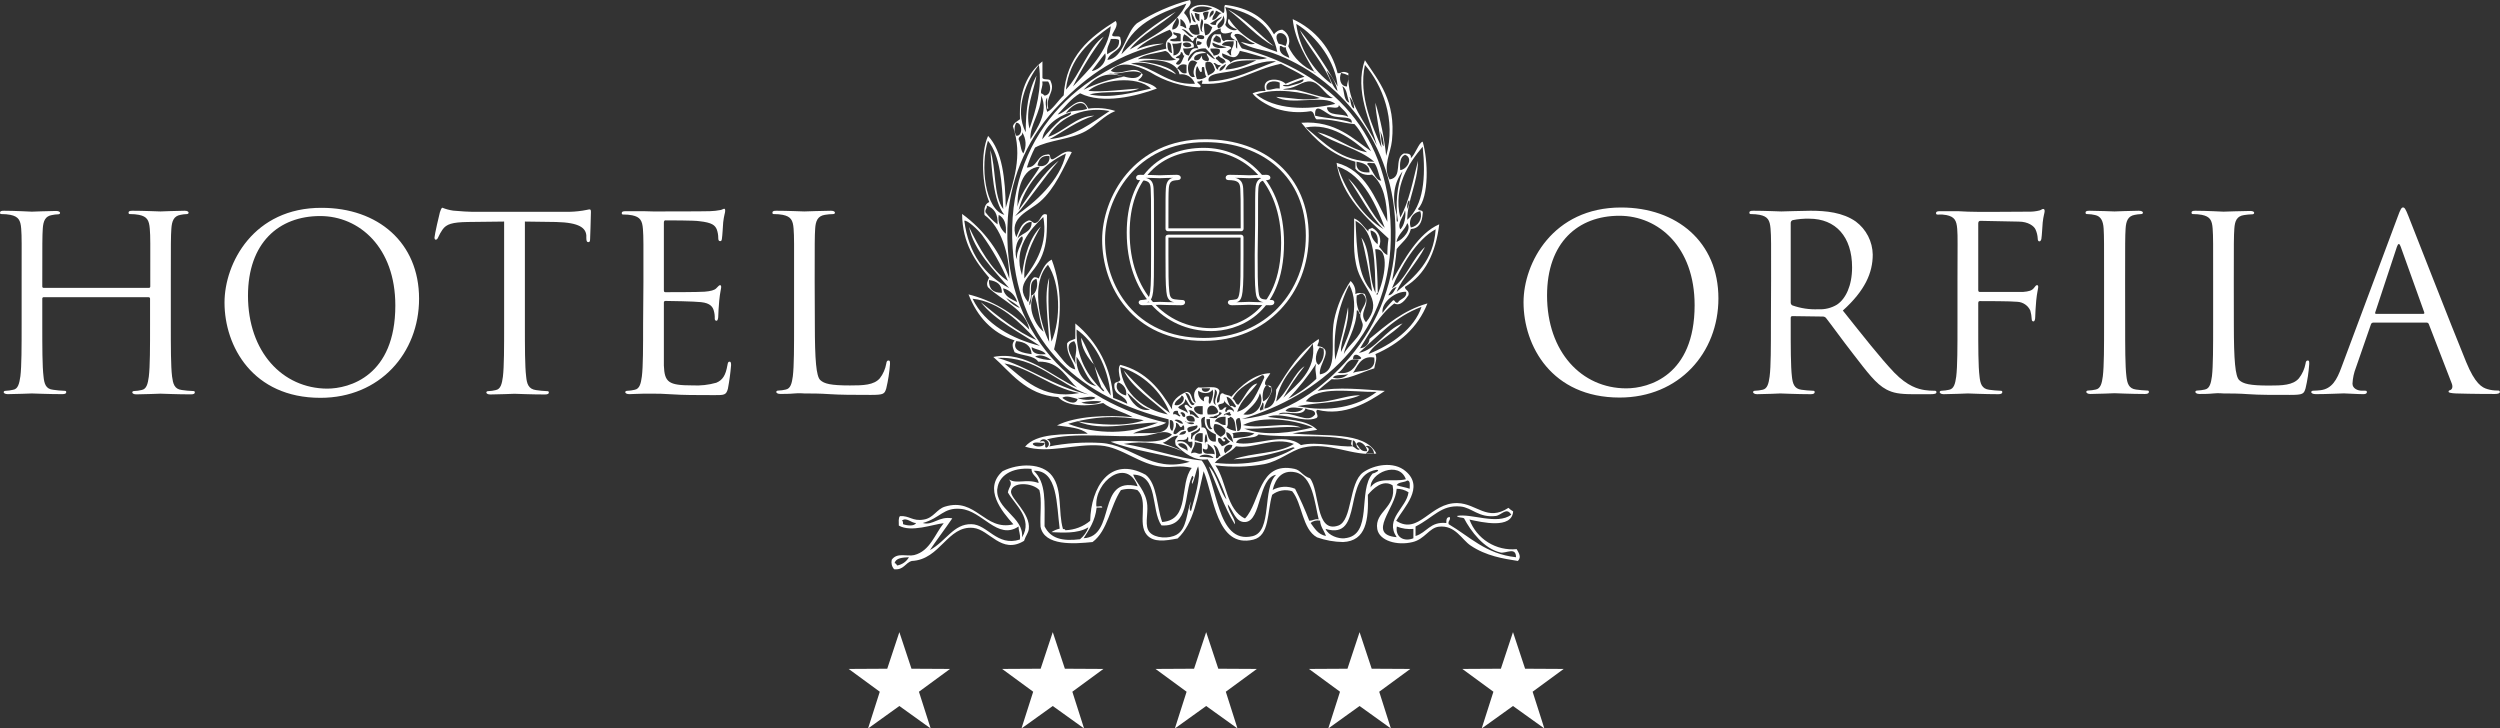 <?xml version="1.0" encoding="UTF-8"?>
<svg xmlns="http://www.w3.org/2000/svg" width="302" height="88" viewBox="0 0 302 88" fill="none">
  <rect x="0" y="0" width="302" height="88" fill="#333333" stroke="none"/>
  <g clip-path="url(#clip0_260_277)">
    <path fill-rule="evenodd" clip-rule="evenodd" d="M184.043 36.516C184.043 41.79 187.453 48.024 195.65 48.024C202.836 48.024 207.585 42.613 207.585 36.046C207.585 29.231 202.555 25.066 195.827 25.066C187.577 25.066 184.043 31.77 184.043 36.516ZM186.884 35.693C186.884 29.29 190.627 26.065 195.618 26.065C200.347 26.065 204.71 29.838 204.71 36.868C204.71 45.387 199.152 46.914 196.454 46.914C191.071 46.914 186.884 42.521 186.884 35.693Z" fill="white"></path>
    <path fill-rule="evenodd" clip-rule="evenodd" d="M213.927 39.12C213.927 41.934 213.927 44.251 213.771 45.478C213.653 46.327 213.503 46.973 212.908 47.084C212.612 47.152 212.31 47.192 212.007 47.202C211.83 47.202 211.772 47.293 211.772 47.378C211.772 47.463 211.915 47.619 212.249 47.619C213.15 47.619 215.031 47.528 215.057 47.528C215.208 47.528 217.095 47.619 218.735 47.619C219.068 47.619 219.212 47.528 219.212 47.378C219.212 47.228 219.16 47.202 218.977 47.202C218.526 47.185 218.077 47.146 217.631 47.084C216.73 46.973 216.553 46.327 216.462 45.478C216.318 44.251 216.318 41.934 216.318 39.12V38.422C216.318 38.278 216.37 38.187 216.527 38.187L220.205 38.239C220.279 38.238 220.352 38.254 220.419 38.286C220.485 38.317 220.544 38.364 220.59 38.422C221.191 39.179 222.602 41.144 223.856 42.75C225.561 44.95 226.606 46.386 227.893 47.058C228.677 47.463 229.422 47.619 231.094 47.619H233.197C233.733 47.619 233.922 47.554 233.922 47.378C233.922 47.202 233.798 47.202 233.648 47.202C233.256 47.203 232.866 47.175 232.479 47.117C231.734 46.999 230.447 46.679 228.827 45.008C227.103 43.194 225.065 40.583 222.615 37.514C225.306 35.086 226.227 32.945 226.227 30.752C226.214 29.975 226.022 29.212 225.668 28.521C225.313 27.829 224.805 27.228 224.183 26.763C222.602 25.654 220.59 25.458 218.709 25.458C217.775 25.458 215.508 25.543 215.181 25.543C215.031 25.543 213.15 25.458 211.798 25.458C211.471 25.458 211.321 25.51 211.321 25.686C211.321 25.863 211.439 25.863 211.563 25.863C211.902 25.862 212.241 25.893 212.575 25.954C213.562 26.156 213.797 26.607 213.882 27.618C213.967 28.63 213.947 29.374 213.947 33.944L213.927 39.12ZM216.318 26.946C216.314 26.87 216.334 26.794 216.377 26.731C216.419 26.667 216.481 26.619 216.553 26.594C217.211 26.46 217.881 26.401 218.552 26.417C221.759 26.417 223.732 28.611 223.732 32.292C223.732 34.525 222.955 36.104 221.903 36.803C221.229 37.208 220.448 37.402 219.663 37.358C218.597 37.406 217.533 37.249 216.527 36.894C216.462 36.862 216.407 36.812 216.37 36.749C216.333 36.687 216.315 36.615 216.318 36.542V26.946Z" fill="white"></path>
    <path fill-rule="evenodd" clip-rule="evenodd" d="M236.463 39.12C236.463 41.934 236.463 44.251 236.313 45.478C236.195 46.327 236.045 46.973 235.451 47.084C235.155 47.152 234.853 47.191 234.549 47.202C234.373 47.202 234.314 47.293 234.314 47.378C234.314 47.463 234.464 47.619 234.784 47.619C235.686 47.619 237.574 47.528 237.717 47.528C237.861 47.528 239.762 47.619 241.401 47.619C241.728 47.619 241.878 47.528 241.878 47.378C241.878 47.228 241.813 47.202 241.637 47.202C241.189 47.185 240.742 47.146 240.298 47.084C239.396 46.973 239.213 46.327 239.128 45.478C238.971 44.251 238.972 41.934 238.972 39.12V36.633C238.972 36.431 239.037 36.372 239.181 36.372C239.697 36.372 242.956 36.372 243.707 36.457C244.038 36.475 244.358 36.584 244.632 36.77C244.906 36.956 245.123 37.214 245.262 37.514C245.358 37.857 245.415 38.21 245.432 38.565C245.432 38.715 245.497 38.827 245.647 38.827C245.798 38.827 245.856 38.539 245.856 38.278C245.856 38.017 245.915 36.901 245.974 36.32C246.065 35.354 246.216 34.858 246.216 34.681C246.216 34.505 246.183 34.446 246.065 34.446C245.948 34.446 245.856 34.596 245.739 34.74C245.464 35.119 245.086 35.204 244.361 35.269C243.942 35.269 243.524 35.269 243.015 35.269H239.181C239.011 35.269 238.972 35.184 238.972 35.008V26.998C238.972 26.77 239.069 26.678 239.239 26.678L243.851 26.77C245.02 26.77 245.706 27.318 245.883 27.703C246.043 28.05 246.136 28.425 246.157 28.806C246.157 29.015 246.216 29.159 246.359 29.159C246.503 29.159 246.575 28.983 246.601 28.839C246.666 28.467 246.725 27.181 246.758 26.881C246.843 26.065 246.993 25.712 246.993 25.51C246.993 25.308 246.934 25.242 246.81 25.242C246.686 25.242 246.575 25.366 246.392 25.419C245.965 25.528 245.526 25.579 245.086 25.569C244.393 25.569 238.325 25.628 237.724 25.569L236.502 25.51C235.849 25.51 235.039 25.51 234.347 25.51C234.014 25.51 233.87 25.569 233.87 25.745C233.87 25.921 233.987 25.921 234.105 25.921C234.446 25.894 234.789 25.914 235.124 25.98C236.11 26.182 236.352 26.633 236.431 27.645C236.509 28.656 236.463 29.374 236.463 33.944V39.12Z" fill="white"></path>
    <path fill-rule="evenodd" clip-rule="evenodd" d="M256.713 33.944C256.713 29.374 256.713 28.558 256.772 27.618C256.83 26.678 257.072 26.098 257.882 25.954C258.127 25.904 258.376 25.873 258.627 25.863C258.751 25.863 258.868 25.81 258.868 25.686C258.868 25.562 258.672 25.458 258.365 25.458C257.464 25.458 255.576 25.543 255.432 25.543C255.289 25.543 253.394 25.458 252.415 25.458C252.081 25.458 251.931 25.51 251.931 25.686C251.931 25.863 252.055 25.863 252.173 25.863C252.486 25.867 252.797 25.907 253.101 25.98C253.754 26.13 254.061 26.633 254.12 27.618C254.178 28.604 254.172 29.374 254.172 33.944V39.094C254.172 41.908 254.172 44.225 254.022 45.452C253.91 46.301 253.754 46.947 253.159 47.058C252.863 47.126 252.561 47.165 252.258 47.175C252.081 47.175 252.023 47.267 252.023 47.352C252.023 47.437 252.173 47.593 252.5 47.593C253.394 47.593 255.282 47.502 255.432 47.502C255.583 47.502 257.464 47.593 259.11 47.593C259.437 47.593 259.587 47.502 259.587 47.352C259.587 47.202 259.535 47.175 259.345 47.175C258.908 47.158 258.472 47.119 258.039 47.058C257.144 46.947 256.968 46.301 256.87 45.452C256.719 44.225 256.719 41.908 256.719 39.094L256.713 33.944Z" fill="white"></path>
    <path fill-rule="evenodd" clip-rule="evenodd" d="M269.842 33.944C269.842 29.374 269.842 28.558 269.908 27.618C269.973 26.678 270.208 26.11 271.083 25.98C271.408 25.927 271.735 25.897 272.063 25.889C272.181 25.889 272.305 25.836 272.305 25.712C272.305 25.588 272.155 25.484 271.828 25.484C270.927 25.484 268.745 25.569 268.601 25.569C268.458 25.569 266.557 25.458 265.205 25.458C264.878 25.458 264.734 25.51 264.734 25.686C264.734 25.863 264.852 25.863 264.969 25.863C265.309 25.862 265.648 25.893 265.982 25.954C266.975 26.156 267.216 26.607 267.288 27.618C267.36 28.63 267.347 29.374 267.347 33.944V39.094C267.347 41.908 267.347 44.225 267.203 45.452C267.086 46.301 266.929 46.947 266.341 47.058C266.045 47.126 265.743 47.165 265.44 47.175C265.257 47.175 265.198 47.267 265.198 47.352C265.198 47.437 265.348 47.593 265.681 47.593C266.126 47.593 266.779 47.593 267.386 47.528C267.994 47.463 268.49 47.528 268.614 47.528C269.477 47.528 270.398 47.528 271.658 47.619C272.919 47.711 274.474 47.704 276.623 47.704C278.21 47.704 278.301 47.587 278.51 46.914C278.739 45.951 278.887 44.971 278.955 43.983C278.955 43.657 278.955 43.546 278.778 43.546C278.602 43.546 278.537 43.69 278.51 43.925C278.39 44.569 278.117 45.176 277.714 45.694C276.995 46.542 275.676 46.575 274.095 46.575C271.763 46.575 270.985 46.366 270.502 45.922C270.019 45.478 269.849 43.52 269.849 39.212L269.842 33.944Z" fill="white"></path>
    <path fill-rule="evenodd" clip-rule="evenodd" d="M282.841 44.388C282.306 45.85 281.705 46.967 280.326 47.136C280.04 47.171 279.752 47.19 279.464 47.195C279.307 47.195 279.196 47.26 279.196 47.371C279.196 47.482 279.366 47.613 279.758 47.613C281.163 47.613 282.802 47.521 283.135 47.521C283.468 47.521 284.749 47.613 285.474 47.613C285.742 47.613 285.918 47.547 285.918 47.371C285.918 47.195 285.833 47.195 285.624 47.195H285.317C284.807 47.195 284.18 46.934 284.18 46.346C284.214 45.675 284.357 45.013 284.605 44.388L286.401 39.205C286.416 39.138 286.453 39.079 286.507 39.036C286.56 38.993 286.627 38.97 286.695 38.97H293.123C293.182 38.965 293.24 38.98 293.29 39.012C293.34 39.044 293.377 39.091 293.397 39.146L296.173 46.327C296.356 46.797 296.173 47.058 295.997 47.117C295.821 47.175 295.788 47.208 295.788 47.326C295.788 47.443 296.115 47.502 296.683 47.528C298.747 47.593 300.935 47.593 301.379 47.593C301.713 47.593 301.98 47.528 301.98 47.352C301.98 47.175 301.863 47.175 301.68 47.175C301.275 47.18 300.872 47.123 300.485 47.006C299.831 46.823 298.989 46.353 297.917 43.742C296.088 39.297 291.385 27.201 290.941 26.117C290.588 25.21 290.464 25.06 290.288 25.06C290.112 25.06 289.981 25.236 289.635 26.202L282.841 44.388ZM287.028 37.913C286.937 37.913 286.878 37.86 286.937 37.71L289.55 29.805C289.7 29.368 289.857 29.368 290.007 29.805L292.842 37.71C292.875 37.828 292.875 37.913 292.724 37.913H287.028Z" fill="white"></path>
    <path fill-rule="evenodd" clip-rule="evenodd" d="M20.635 33.944C20.635 29.375 20.635 28.559 20.7 27.625C20.766 26.692 20.994 26.098 21.804 25.954C22.049 25.9 22.298 25.87 22.549 25.863C22.666 25.863 22.784 25.811 22.784 25.693C22.784 25.576 22.64 25.458 22.307 25.458C21.412 25.458 19.531 25.543 19.381 25.543C19.231 25.543 17.349 25.458 16.01 25.458C15.677 25.458 15.527 25.511 15.527 25.693C15.527 25.876 15.651 25.863 15.769 25.863C16.11 25.86 16.452 25.89 16.788 25.954C17.774 26.157 18.009 26.607 18.094 27.625C18.179 28.644 18.153 29.381 18.153 33.944V34.597C18.156 34.622 18.154 34.647 18.146 34.67C18.138 34.694 18.124 34.715 18.106 34.732C18.088 34.749 18.067 34.762 18.043 34.769C18.019 34.776 17.994 34.778 17.97 34.773H5.284C5.261 34.777 5.236 34.774 5.213 34.767C5.19 34.759 5.17 34.746 5.153 34.729C5.136 34.712 5.123 34.691 5.115 34.668C5.107 34.645 5.105 34.621 5.108 34.597V33.944C5.108 29.375 5.108 28.559 5.167 27.625C5.226 26.692 5.467 26.111 6.271 25.98C6.516 25.926 6.765 25.896 7.016 25.889C7.14 25.889 7.257 25.837 7.257 25.719C7.257 25.602 7.107 25.484 6.78 25.484C5.879 25.484 3.998 25.569 3.847 25.569C3.697 25.569 1.822 25.458 0.477 25.458C0.15 25.458 0 25.511 0 25.693C0 25.876 0.118 25.863 0.235 25.863C0.577 25.86 0.918 25.89 1.254 25.954C2.241 26.157 2.482 26.607 2.561 27.625C2.639 28.644 2.613 29.408 2.613 33.944V39.101C2.613 41.908 2.613 44.225 2.463 45.453C2.332 46.347 2.175 47 1.581 47.085C1.288 47.158 0.988 47.199 0.686 47.209C0.503 47.209 0.444 47.294 0.444 47.385C0.444 47.476 0.601 47.613 0.928 47.613C1.822 47.613 3.704 47.529 3.847 47.529C3.991 47.529 5.879 47.613 7.525 47.613C7.858 47.613 8.002 47.529 8.002 47.385C8.002 47.241 7.943 47.209 7.767 47.209C7.316 47.193 6.867 47.152 6.421 47.085C5.526 47 5.343 46.347 5.258 45.479C5.108 44.252 5.108 41.934 5.108 39.127V36.053C5.109 36.031 5.114 36.01 5.124 35.99C5.133 35.97 5.147 35.953 5.163 35.939C5.18 35.925 5.199 35.914 5.22 35.908C5.241 35.902 5.263 35.9 5.284 35.903H17.944C17.968 35.901 17.992 35.904 18.014 35.912C18.037 35.92 18.058 35.933 18.075 35.95C18.092 35.966 18.106 35.986 18.115 36.009C18.124 36.031 18.128 36.055 18.127 36.079V39.154C18.127 41.96 18.127 44.278 17.976 45.505C17.859 46.353 17.709 47 17.114 47.111C16.821 47.184 16.521 47.225 16.219 47.235C16.036 47.235 15.978 47.32 15.978 47.411C15.978 47.502 16.128 47.639 16.454 47.639C17.349 47.639 19.231 47.555 19.381 47.555C19.531 47.555 21.412 47.639 23.058 47.639C23.385 47.639 23.535 47.555 23.535 47.411C23.535 47.267 23.477 47.235 23.3 47.235C22.849 47.22 22.4 47.178 21.954 47.111C21.053 47 20.903 46.347 20.785 45.479C20.635 44.252 20.635 41.934 20.635 39.127V33.944Z" fill="white"></path>
    <path fill-rule="evenodd" clip-rule="evenodd" d="M27.121 36.555C27.121 41.823 30.525 48.057 38.709 48.057C45.895 48.057 50.624 42.639 50.624 36.085C50.624 29.264 45.607 25.106 38.866 25.106C30.642 25.073 27.121 31.777 27.121 36.555ZM29.956 35.733C29.956 29.323 33.693 26.098 38.677 26.098C43.393 26.098 47.756 29.878 47.756 36.901C47.756 45.42 42.198 46.947 39.513 46.947C34.137 46.915 29.956 42.528 29.956 35.7V35.733Z" fill="white"></path>
    <path fill-rule="evenodd" clip-rule="evenodd" d="M63.407 26.764L67.163 26.816C70.024 26.881 70.743 27.554 70.828 28.428V28.755C70.828 29.153 70.919 29.251 71.076 29.251C71.233 29.251 71.285 29.133 71.285 28.866C71.285 28.598 71.383 26.522 71.383 25.648C71.383 25.471 71.383 25.295 71.226 25.295C71.07 25.295 70.828 25.387 70.384 25.445C69.684 25.553 68.976 25.601 68.267 25.589H57.104C56.751 25.589 55.615 25.53 54.746 25.445C54.298 25.38 53.859 25.262 53.439 25.093C53.322 25.093 53.198 25.471 53.139 25.648C53.08 25.824 52.486 28.402 52.486 28.696C52.486 28.866 52.551 28.957 52.636 28.957C52.721 28.957 52.845 28.898 52.936 28.663C53.078 28.344 53.248 28.038 53.446 27.75C53.923 27.058 54.641 26.849 56.49 26.816L60.899 26.764V39.166C60.899 41.973 60.899 44.291 60.749 45.518C60.631 46.367 60.481 47.013 59.88 47.124C59.587 47.197 59.287 47.239 58.985 47.248C58.809 47.248 58.75 47.333 58.75 47.424C58.75 47.515 58.9 47.653 59.227 47.653C60.122 47.653 62.003 47.568 62.153 47.568C62.303 47.568 64.178 47.653 65.824 47.653C66.151 47.653 66.301 47.568 66.301 47.424C66.301 47.28 66.242 47.248 66.059 47.248C65.622 47.231 65.186 47.19 64.753 47.124C63.825 47 63.643 46.347 63.558 45.479C63.407 44.252 63.407 41.934 63.407 39.127V26.764Z" fill="white"></path>
    <path fill-rule="evenodd" clip-rule="evenodd" d="M77.687 39.127C77.687 41.934 77.687 44.252 77.536 45.479C77.419 46.327 77.269 46.974 76.668 47.085C76.375 47.158 76.075 47.2 75.773 47.209C75.596 47.209 75.531 47.294 75.531 47.385C75.531 47.476 75.681 47.613 76.014 47.613C76.459 47.613 77.144 47.555 77.745 47.555C78.346 47.555 78.882 47.555 78.934 47.555C79.385 47.555 80.103 47.555 81.273 47.639C82.442 47.724 84.075 47.731 86.316 47.731C87.478 47.731 87.72 47.731 87.929 46.967C88.106 46.028 88.235 45.08 88.314 44.128C88.314 43.925 88.314 43.69 88.138 43.69C87.962 43.69 87.929 43.801 87.87 44.128C87.661 45.329 87.302 45.916 86.525 46.236C85.593 46.5 84.624 46.608 83.657 46.556C80.731 46.556 80.28 46.177 80.195 44.16C80.195 43.547 80.195 40.152 80.195 39.154V36.555C80.192 36.528 80.195 36.499 80.204 36.473C80.214 36.446 80.229 36.422 80.249 36.403C80.27 36.383 80.294 36.368 80.321 36.36C80.348 36.351 80.376 36.349 80.404 36.353C80.913 36.353 83.866 36.405 84.676 36.497C85.839 36.614 86.107 37.11 86.224 37.522C86.316 37.835 86.356 38.161 86.342 38.488C86.342 38.638 86.407 38.749 86.557 38.749C86.707 38.749 86.766 38.429 86.766 38.194C86.766 37.959 86.825 36.888 86.884 36.314C86.975 35.354 87.119 34.858 87.119 34.682C87.119 34.506 87.06 34.447 86.975 34.447C86.89 34.447 86.734 34.597 86.525 34.826C86.316 35.054 85.839 35.178 85.12 35.237C84.402 35.296 80.757 35.296 80.371 35.296C80.221 35.296 80.195 35.204 80.195 35.008V26.914C80.195 26.718 80.254 26.62 80.371 26.62C80.704 26.62 83.957 26.62 84.467 26.718C86.074 26.888 86.374 27.24 86.583 27.704C86.706 28.043 86.768 28.401 86.766 28.761C86.766 28.996 86.825 29.133 87.001 29.133C87.178 29.133 87.184 28.964 87.21 28.82C87.269 28.468 87.335 27.182 87.361 26.862C87.452 26.039 87.602 25.693 87.602 25.484C87.602 25.276 87.57 25.217 87.478 25.217C87.387 25.217 87.21 25.341 87.06 25.367C86.63 25.452 86.193 25.5 85.754 25.511C85.101 25.543 79.124 25.543 78.908 25.543L77.732 25.511C77.079 25.511 76.276 25.511 75.583 25.511C75.257 25.511 75.106 25.563 75.106 25.745C75.106 25.928 75.224 25.915 75.342 25.915C75.683 25.912 76.025 25.942 76.361 26.007C77.347 26.209 77.589 26.659 77.667 27.678C77.745 28.696 77.726 29.434 77.726 33.997L77.687 39.127Z" fill="white"></path>
    <path fill-rule="evenodd" clip-rule="evenodd" d="M98.413 33.944C98.413 29.375 98.413 28.559 98.472 27.625C98.531 26.692 98.772 26.098 99.635 25.954C99.963 25.898 100.295 25.867 100.627 25.863C100.745 25.863 100.863 25.811 100.863 25.693C100.863 25.576 100.712 25.458 100.386 25.458C99.484 25.458 97.309 25.543 97.159 25.543C97.009 25.543 95.127 25.458 93.782 25.458C93.455 25.458 93.305 25.511 93.305 25.693C93.305 25.876 93.429 25.863 93.54 25.863C93.882 25.86 94.223 25.89 94.559 25.954C95.546 26.157 95.787 26.607 95.866 27.625C95.944 28.644 95.924 29.381 95.924 33.944V39.101C95.924 41.908 95.924 44.225 95.774 45.453C95.656 46.301 95.506 46.947 94.912 47.059C94.617 47.132 94.314 47.173 94.01 47.182C93.834 47.182 93.775 47.267 93.775 47.359C93.775 47.45 93.925 47.587 94.252 47.587C94.696 47.587 95.356 47.587 95.957 47.529C96.558 47.47 97.061 47.529 97.178 47.529C98.047 47.529 98.968 47.529 100.222 47.613C101.477 47.698 103.031 47.705 105.18 47.705C106.768 47.705 106.853 47.587 107.062 46.915C107.292 45.952 107.442 44.972 107.512 43.984C107.512 43.664 107.512 43.547 107.329 43.547C107.147 43.547 107.094 43.697 107.062 43.925C106.95 44.566 106.686 45.171 106.291 45.688C105.572 46.53 104.259 46.562 102.672 46.562C100.34 46.562 99.569 46.36 99.086 45.91C98.603 45.459 98.433 43.507 98.433 39.199L98.413 33.944Z" fill="white"></path>
    <path fill-rule="evenodd" clip-rule="evenodd" d="M148.312 1.136C150.5 2.285 152.009 4.099 153.877 5.562C152.035 4.648 150.167 2.52 148.312 1.136Z" fill="white"></path>
    <path fill-rule="evenodd" clip-rule="evenodd" d="M158.868 8.839C157.967 7.22 156.431 5.007 156.157 2.311C157.497 2.917 158.681 3.82 159.62 4.951C160.559 6.082 161.229 7.411 161.579 8.839C162.088 8.923 162.043 8.46 162.885 8.839C162.67 12.644 165.073 14.759 166.315 17.547C165.661 14.975 163.532 10.954 164.884 7.272C166.576 9.85 168.634 12.187 168.15 16.972C167.993 18.539 166.994 20.086 167.863 21.678C169.541 21.43 168.34 19.139 169.574 18.539C170.058 18.539 170.521 18.539 170.43 19.113C170.992 18.617 171.39 17.22 171.86 17.116C172.514 19.316 172.664 23.767 171.292 25.243C171.377 25.536 172.004 25.282 171.86 25.811C171.789 26.835 171.449 27.593 170.43 27.671C170.155 28.768 169.306 29.303 168.718 30.086C168.61 31.383 168.42 32.671 168.15 33.944C169.626 31.333 171.325 28.187 173.859 27.096C173.441 30.582 172.154 33.193 169.718 34.656C169.718 35.099 170.28 35.041 170.149 35.654C169.816 36.137 169.195 37.071 168.431 36.653C166.622 38.024 165.524 40.113 164.296 42.071C164.593 42.054 164.873 41.929 165.083 41.72C165.294 41.511 165.421 41.231 165.439 40.935C167.503 39.238 169.509 37.489 172.435 36.653C171.259 39.617 169.019 41.523 166.145 42.783C166.413 43.324 166.099 43.905 166.008 44.499C164.42 44.956 162.663 46.007 160.867 45.805C160.279 46.255 159.711 46.732 159.155 47.221C161.553 46.693 164.734 47.052 167.288 47.221C165.328 48.573 162.382 50.329 159.155 49.506C158.724 49.709 159.449 50.244 159.012 50.505C157.405 51.158 154.805 49.669 153.133 50.361C155.334 50.681 157.875 50.655 159.123 51.928C158.156 52.098 157.085 52.169 156.124 52.359C159.907 52.77 164.825 52.039 166.262 54.787C163.414 55.166 160.579 53.318 157.411 54.069C155.935 54.422 154.596 55.694 152.702 56.073C150.76 56.415 148.778 56.462 146.823 56.21C148.201 58.168 148.129 61.576 150.396 62.633C152.277 60.675 151.99 55.688 156.386 56.641C157.13 56.798 157.353 57.496 158.247 57.777C159.449 59.285 158.861 64.474 161.67 63.489C163.382 62.875 162.918 58.338 164.662 57.065C165.968 56.145 168.346 55.675 169.803 56.922C172.115 58.88 169.587 61.289 168.66 62.914C171.416 64.69 172.768 60.681 176.08 60.773C178.399 60.845 179.653 63.032 182.22 61.347C182.39 61.515 182.581 61.66 182.789 61.778C182.638 63.952 179.013 63.084 177.511 62.764C177.933 63.905 178.722 64.874 179.754 65.519C180.785 66.165 182.002 66.452 183.213 66.335C183.475 66.811 183.821 67.281 183.363 67.764C181.613 67.49 179.523 67.164 177.654 65.904C176.57 65.186 175.799 63.391 173.8 63.626C172.651 63.763 172.102 65.127 170.658 65.479C168.758 65.949 166.622 65.323 166.373 63.913C166.008 61.759 168.758 61.341 168.229 58.632C167.046 57.849 165.831 59.069 165.237 59.774C165.335 62.783 165.041 65.355 162.239 65.479C161.167 65.463 160.106 65.271 159.097 64.912C157.3 63.932 157.326 60.819 156.098 59.343C155.69 59.211 155.255 59.181 154.833 59.256C154.41 59.331 154.012 59.509 153.675 59.774C153.054 61.896 153.388 64.709 151.395 65.192C146.94 66.269 146.64 59.911 145.399 56.922C144.68 59.957 144.216 63.247 142.257 65.049C140.722 65.342 139.363 65.545 138.547 64.624C137.345 63.247 138.808 60.492 137.403 59.206C136.752 59.01 136.056 59.01 135.405 59.206C134.098 61.165 133.837 64.102 131.982 65.479C129.78 65.701 126.142 65.982 125.698 63.626C125.613 62.196 125.881 60.407 125.561 59.206C124.692 58.279 122.295 58.168 122.131 59.343C122.027 60.218 124.509 61.994 124.28 63.913C124.215 64.415 123.941 64.624 123.706 65.336C120.955 67.007 119.551 63.971 117.572 63.769C114.449 63.456 113.607 67.601 110.145 67.764C109.335 67.993 109.185 68.893 108.002 68.763C107.869 68.608 107.775 68.424 107.726 68.225C107.677 68.027 107.675 67.82 107.721 67.621C108.375 66.694 109.583 67.255 110.432 67.053C112.359 66.563 112.941 64.5 113.999 63.201C112.692 63.338 110.079 64.35 108.577 63.489C108.577 63.071 108.505 62.548 108.721 62.346C109.877 62.274 110.236 62.999 111.575 62.764C112.758 62.594 113.15 61.504 114.142 61.204C117.925 60.042 118.911 64.187 122.419 63.338C121.027 61.791 118.741 59.023 121.112 56.922C123.033 55.942 125.92 55.89 127.102 57.496C128.376 59.206 127.795 61.804 128.409 63.913C128.572 63.913 128.663 63.913 128.696 64.05C129.795 64.02 130.852 63.62 131.694 62.914C131.786 58.873 134.065 55.009 138.396 57.352C139.82 58.495 139.703 61.178 140.395 63.058C143.824 62.797 142.407 58.488 143.962 56.53C142.596 56.138 141.61 56.53 140.395 56.386C137.671 56.132 135.542 54.03 132.975 53.821C129.872 53.56 126.71 54.839 123.83 53.958C125.221 52.313 128.402 52.47 131.394 52.391C130.545 51.667 129.062 51.582 127.684 51.393C129.872 50.276 133.674 50.087 136.829 50.394C135.705 49.741 134.248 49.454 133.262 48.684C131.446 49.121 128.885 49.154 127.834 47.972C123.915 47.737 121.955 44.806 119.995 43.122C123.915 42.313 127.096 45.511 130.127 46.83C128.957 45.949 128.089 43.566 125.417 43.69C124.881 42.9 123.457 42.992 122.562 42.554C122.366 42.032 122.144 41.575 122.562 41.124C119.786 40.191 118.042 38.22 116.997 35.563C119.795 36.266 122.339 37.741 124.339 39.819C123.947 37.404 121.008 36.301 119.342 34.688C119.126 34.251 119.296 33.951 119.486 33.546C117.814 31.555 116.265 29.433 116.22 25.843C118.899 27.791 120.896 30.531 121.929 33.676C121.929 30.667 120.936 27.442 118.931 25.974C118.826 25.151 118.996 24.616 119.505 24.407C118.65 22.449 118.414 18.48 119.362 16.417C121.086 18.278 121.426 21.541 121.498 25.099C122.399 21.874 123.601 18.891 122.36 15.262C122.477 14.818 122.889 14.655 123.216 14.4C123.065 11.032 124.117 8.839 125.926 7.415V9.413C126.09 9.733 126.867 9.413 126.926 9.837C127.507 11.078 126.273 11.652 126.632 13.101C126.377 13.447 126.54 12.161 126.495 11.796C126.175 12.129 126.377 13.14 126.495 13.512C127.07 13.323 127.853 12.109 128.494 11.515C128.807 6.737 131.649 4.491 134.771 2.533C135.163 3.068 134.497 3.766 134.34 4.236C134.451 4.609 135.398 4.139 135.346 4.667C135.803 6.116 134.098 6.149 133.772 7.233C135.731 7.076 135.953 3.969 137.338 2.813C139.318 1.554 141.479 0.605 143.746 0C144.118 0.653 143.197 1.025 143.034 1.567C143.385 1.93 143.63 2.381 143.746 2.872C144.105 2.5 143.544 1.841 143.746 1.155C144.713 0.059 147.012 0.757 147.744 1.586C148.077 1.501 147.744 0.712 148.025 0.594C150.82 0.933 152.767 2.128 153.904 4.158C154.012 3.989 154.159 3.849 154.333 3.749C154.507 3.649 154.702 3.592 154.903 3.584C155.255 3.762 155.525 4.069 155.658 4.441C155.79 4.812 155.775 5.22 155.615 5.581C156.268 7.001 157.435 8.121 158.881 8.714L158.868 8.839ZM162.722 10.412C162.722 9.942 162.964 9.707 162.866 9.106C162.597 8.966 162.308 8.867 162.01 8.812C161.696 9.517 161.932 10.444 162.722 10.444V10.412ZM163.578 13.121C163.583 12.857 163.536 12.596 163.439 12.351C163.341 12.107 163.195 11.884 163.009 11.698C163.205 12.168 163.12 12.912 163.578 13.121ZM171.573 25.523C171.356 25.552 171.149 25.63 170.967 25.752C170.784 25.873 170.632 26.034 170.522 26.223C170.412 26.412 170.346 26.624 170.33 26.842C170.314 27.06 170.348 27.279 170.43 27.482C170.642 27.445 170.844 27.362 171.02 27.239C171.197 27.116 171.345 26.956 171.454 26.77C171.563 26.585 171.63 26.378 171.65 26.163C171.671 25.949 171.644 25.733 171.573 25.53V25.523ZM169.999 26.946C169.698 27.828 168.895 28.213 168.692 29.231C169.509 28.937 170.567 27.697 169.999 26.953V26.946ZM133.04 48.488C132.23 48.397 131.41 48.445 130.617 48.631C131.191 48.866 132.648 48.892 133.04 48.488ZM135.463 6.56C137.384 4.531 139.596 2.8 142.028 1.423C140.258 3.022 137.939 4.08 136.463 5.992C139.036 4.524 142.257 2.944 143.315 0.431C139.886 1.658 136.574 3.003 135.463 6.56ZM145.314 1.567C145.314 1.9 145.555 1.991 145.457 2.422C145.96 2.422 145.862 1.769 146.026 1.423C145.904 1.397 145.777 1.396 145.655 1.421C145.532 1.445 145.416 1.495 145.314 1.567ZM146.457 0.999C145.634 0.738 144.497 0.574 144.027 1.286C144.765 1.71 145.745 1.351 146.457 0.999ZM154.295 6.28C153.688 3.016 151.252 1.514 148.012 0.855C148.269 1.546 148.269 2.306 148.012 2.996C148.188 3.401 149.037 3.864 149.442 3.564C148.959 3.381 148.018 2.911 148.443 2.259C149.743 4.276 151.826 5.47 154.309 6.28H154.295ZM146.17 2.141C146.248 1.795 146.725 1.834 146.601 1.286C146.183 1.214 146.006 2.108 146.17 2.141ZM146.457 2.422C147.064 2.37 147.077 1.717 147.6 1.567C147.241 1.567 147.156 1.345 146.882 1.286C146.816 1.736 146.431 1.88 146.457 2.422ZM144.458 2.709C144.334 2.35 143.981 1.482 143.883 1.567C143.988 2.037 143.955 2.644 144.458 2.709ZM144.889 2.572V1.71C144.615 1.71 144.569 1.547 144.314 1.567C144.36 2.024 144.491 2.435 144.889 2.572ZM147.169 3.427C147.327 3.383 147.471 3.302 147.592 3.191C147.712 3.08 147.804 2.941 147.86 2.788C147.916 2.634 147.935 2.469 147.915 2.307C147.894 2.144 147.836 1.989 147.744 1.854C147.855 2.611 146.712 2.813 147.169 3.427ZM146.17 2.853C146.379 2.99 146.635 3.042 146.882 2.996C146.882 2.441 147.463 2.435 147.6 1.991C147.108 2.252 146.63 2.54 146.17 2.853ZM141.597 3.564C142.44 3.564 142.636 2.317 142.172 2.141C142.009 2.611 141.61 2.911 141.604 3.564H141.597ZM142.596 3.14C142.949 3.14 143.041 3.362 143.308 3.427C143.296 3.192 143.224 2.964 143.099 2.765C142.975 2.565 142.802 2.4 142.596 2.285V3.14ZM145.307 3.851C144.902 3.525 145.66 2.67 145.164 2.285C144.955 2.892 144.863 3.871 145.314 3.851H145.307ZM143.74 3.14C143.707 3.251 143.74 3.421 143.596 3.427C143.824 4.001 144.203 4.361 144.902 4.139C144.911 3.687 144.813 3.239 144.615 2.833C144.536 3.172 143.844 2.859 143.746 3.14H143.74ZM145.588 4.276C146.137 4.204 146.274 3.721 146.45 3.283C146.124 3.133 145.987 2.787 145.451 2.853C145.426 3.332 145.474 3.811 145.595 4.276H145.588ZM161.579 10.444C161.396 7.585 159.097 4.374 156.588 2.885C156.768 4.325 157.24 5.712 157.976 6.963C158.711 8.214 159.695 9.3 160.867 10.157C159.972 7.677 157.908 5.588 157.019 3.629C158.705 5.785 160.229 8.063 161.579 10.444ZM160.272 8.59C160.671 9.433 160.926 10.425 161.579 11.012C161.395 10.088 160.948 9.235 160.292 8.558L160.272 8.59ZM128.761 10.836C130.505 9.021 131.472 5.66 133.334 4.419C131.905 6.305 130.658 8.323 129.611 10.444C131.485 8.486 133.876 6.247 134.183 3.172C131.655 4.981 129.206 6.913 128.761 10.836ZM137.318 5.986C138.343 5.515 139.457 5.272 140.585 5.274C135.215 6.384 131.387 9.08 128.03 12.553C124.367 16.227 122.141 21.089 121.752 26.261C120.799 40.524 130.12 48.579 140.878 51.066C139.788 51.719 138.03 51.719 136.881 52.372C138.651 52.143 141.453 52.914 141.159 50.655C130.708 48.044 123.118 41.836 122.327 29.982C121.426 16.352 130.512 8.12 140.892 5.875C140.506 4.269 142.302 4.693 141.316 3.59C140.271 3.988 137.985 5.176 137.318 5.986ZM144.171 4.419C143.746 4.178 143.139 3.362 142.747 3.564C143.243 3.734 143.707 4.68 144.171 4.419ZM149.455 5.875V4.987C148.946 4.654 148.332 4.53 148.88 3.851C148.051 4.112 147.365 4.223 147.456 3.427C146.261 3.721 145.248 5 146.026 5.849C146.339 5.346 146.176 4.38 146.744 4.139H147.456C147.561 4.452 147.535 4.909 147.881 4.987C148.038 4.667 148.776 4.935 149.187 4.844C149.475 4.968 149.115 5.757 149.455 5.875ZM142.178 4.419C142.139 4.811 141.473 4.576 141.316 4.844C141.558 5.085 142.152 4.961 142.623 4.987V4.139C142.44 3.936 141.969 4.047 141.767 3.851C141.623 4.308 142.113 4.152 142.178 4.419ZM154.446 5.274C154.743 5.33 155.031 5.427 155.301 5.562C156.183 3.773 153.368 3.296 154.446 5.274ZM149.168 4.139C149.168 4.223 149.168 4.308 149.024 4.276C149.311 4.276 149.677 5.457 150.023 5.849C160.69 8.682 168.261 16.078 168.006 28.95C167.765 40.909 159.364 47.802 150.023 50.622C155.543 50.074 159.822 46.895 163.009 43.213C166.613 38.991 168.587 33.619 168.575 28.069C168.575 17.22 161.729 9.25 153.734 6.397C152.525 5.966 151.121 5.914 149.886 5.092C150.383 5.092 151.193 5.555 151.591 5.229C150.644 5.105 150.115 3.838 149.168 4.139ZM145.17 5.137C144.981 5.085 144.896 4.928 144.602 4.987V5.418C144.928 5.464 145.137 5.385 145.17 5.137ZM144.027 4.987C143.779 4.627 143.444 4.336 143.054 4.139C142.899 4.393 142.848 4.696 142.91 4.987C143.609 4.987 144.295 4.935 144.216 5.705C143.796 5.847 143.351 5.896 142.91 5.849C143.001 6.28 143.132 6.671 143.622 6.704C143.785 6.201 143.949 5.705 144.765 5.849C144.595 5.418 144.327 5.085 144.621 4.543C144.145 4.439 144.308 4.935 144.027 4.987ZM145.457 4.419C145.457 4.204 144.399 4.106 144.602 4.563C144.706 4.68 145.588 4.941 145.457 4.419ZM146.601 4.987C146.934 4.987 147.019 5.235 147.456 5.137C147.587 4.524 147.221 4.419 146.882 4.276C146.823 4.569 146.477 4.569 146.601 4.987ZM133.752 6.56C134.359 6.116 135.267 5.979 135.182 4.844C134.993 4.654 134.562 4.713 134.183 4.706C134.052 5.327 133.641 5.686 133.752 6.56ZM148.168 6.28C148.462 6.319 148.449 6.665 148.737 6.704C148.573 5.868 149.096 5.731 149.024 4.987C148.371 4.987 147.796 4.987 147.6 5.418C147.914 5.627 148.665 5.418 148.737 5.849C148.526 5.962 148.334 6.107 148.168 6.28ZM141.604 6.417C141.421 5.986 141.675 5.111 141.035 5.111C140.983 5.803 141.094 6.312 141.604 6.417ZM141.604 5.274C141.748 5.736 141.797 6.223 141.747 6.704C142.525 6.619 142.662 5.908 142.747 5.137C142.379 5.263 141.99 5.309 141.604 5.274ZM142.91 5.274C142.858 5.77 143.655 5.797 143.903 5.562C143.936 5.072 143.139 5.039 142.89 5.274H142.91ZM148.188 5.705C147.595 5.592 147.019 5.401 146.477 5.137C146.32 5.94 147.796 5.875 148.168 5.705H148.188ZM155.752 7.011C155.674 6.515 155.367 6.247 155.321 5.705C154.916 5.823 154.955 5.503 154.609 5.562C154.465 6.528 155.151 6.71 155.733 6.991L155.752 7.011ZM144.648 6.299C145.836 5.921 146.013 6.952 146.79 7.154C146.437 6.693 146.053 6.257 145.64 5.849C144.334 5.757 143.426 6.795 143.504 7.415C143.975 7.037 144.073 6.436 144.602 6.28L144.648 6.299ZM146.646 6.724C147.038 6.639 147.45 6.567 147.358 6.005C147.149 5.79 146.627 5.881 146.215 5.868C146.176 6.273 146.542 6.332 146.601 6.704L146.646 6.724ZM137.501 7.154C139.147 6.874 141.159 7.624 142.074 7.154C141.388 7.076 141.388 6.319 140.767 6.149C139.644 6.456 138.253 6.528 137.462 7.135L137.501 7.154ZM149.775 6.149C149.325 7.409 148.632 6.802 147.639 6.436C147.548 7.239 148.488 7.011 148.639 7.579C149.423 6.704 151.866 7.474 153.061 7.011C151.866 6.763 150.892 6.365 149.736 6.13L149.775 6.149ZM142.067 7.011C143.008 7.011 142.067 7.389 142.067 7.722C142.655 8.127 142.845 7.122 143.073 6.724C142.805 6.724 142.975 6.254 142.642 6.299C142.662 6.763 142.178 6.704 142.028 6.991L142.067 7.011ZM131.936 8.577C132.896 8.388 133.798 7.396 133.51 6.436C132.942 7.122 132.445 7.866 131.897 8.558L131.936 8.577ZM144.347 7.272C144.928 7.376 145 6.972 145.203 6.704C145.118 7.265 145.523 7.357 145.921 7.415C146.274 7.056 145.751 6.854 145.778 6.417C144.955 6.351 144.001 6.704 144.314 7.272H144.347ZM146.914 7.135C147.221 7.304 147.332 7.67 147.776 7.703C147.776 7.585 147.894 7.533 148.057 7.559C148.018 7.03 147.404 7.083 147.202 6.704C147.156 6.926 146.803 6.815 146.882 7.135H146.914ZM136.639 7.703C139.611 8.101 140.839 10.255 144.347 10.124C144.22 9.748 143.965 9.427 143.626 9.218C143.287 9.01 142.886 8.926 142.492 8.982C142.133 7.252 139.474 7.056 137.495 7.415C139.304 7.559 141.473 8.068 142.067 8.982C140.715 8.238 138.246 7.18 136.606 7.703H136.639ZM144.347 9.269C143.955 8.773 144.347 7.859 144.634 7.559C143.165 6.378 143.21 9.72 144.314 9.269H144.347ZM148.057 8.414C149.36 8.295 150.623 7.906 151.768 7.272C150.167 7.318 148.436 7.213 148.025 8.414H148.057ZM145.627 7.559C145.529 8.277 145.83 8.597 145.921 9.132C146.235 8.923 146.672 8.832 146.777 8.414C146.561 7.794 146.372 7.233 145.595 7.559H145.627ZM149.586 8.414C147.972 8.884 145.667 8.741 146.019 9.837C149.129 9.739 151.493 8.349 154.152 7.415C152.669 7.252 151.167 7.957 149.586 8.414ZM147.162 8.414C147.058 8.029 147.45 8.127 147.45 7.84C147.012 8.023 146.718 7.357 146.594 7.703C146.914 7.833 146.784 8.369 147.169 8.414H147.162ZM133.909 8.839C135.124 8.799 137.207 10.183 137.906 8.839C136.522 8.231 135.215 9.139 133.909 8.839ZM130.91 10.836C132.445 10.084 134.079 9.556 135.764 9.269C133.367 8.486 132.197 9.544 130.897 10.836H130.91ZM165.309 27.952C165.211 27.567 165.603 27.677 165.74 27.521C166.15 27.718 166.468 28.066 166.627 28.491C166.787 28.917 166.775 29.388 166.595 29.805C166.916 30.145 167.125 30.608 167.595 30.804C167.589 30.136 167.634 29.468 167.732 28.807C165.119 26.398 162.03 23.669 161.455 19.668C164.949 20.588 166.079 23.885 167.595 26.796C167.543 24.322 167.151 22.227 165.74 21.091C165.372 21.168 164.991 21.142 164.637 21.017C164.283 20.891 163.971 20.671 163.734 20.38V19.537C160.801 18.715 158.875 16.887 157.202 14.831C161.376 14.511 163.597 16.9 165.622 18.258C164.969 17.187 164.466 15.895 163.623 14.994C162.056 14.851 160.873 14.341 159.051 14.42C158.692 14.211 158.829 13.506 158.345 13.428C156.945 13.663 155.509 13.558 154.158 13.121C152.956 12.69 151.624 11.815 151.31 11.267C151.809 11.07 152.342 10.973 152.878 10.98C152.225 9.335 154.563 9.354 155.301 10.124C156.046 9.794 156.809 9.508 157.588 9.269C156.699 8.688 155.674 8.231 154.733 7.703C151.291 8.414 149.174 10.314 145.17 10.124C145.333 9.681 145.262 9.615 144.889 9.837C144.073 9.837 145.484 10.34 144.889 10.555C142.763 10.463 140.697 9.822 138.893 8.695C137.253 7.84 135.28 7.265 134.183 8.558C135.489 9.295 137.038 7.657 138.037 8.982C137.965 9.341 137.691 9.491 137.462 9.7C138.272 9.981 139.232 10.118 139.748 10.699C137.279 11.626 133.177 12.625 130.473 11.267C129.369 11.92 128.624 12.938 127.762 13.832C128.983 13.61 130.486 10.999 131.472 13.121C132.569 12.968 133.685 13.066 134.738 13.408C133.314 13.989 132.491 15.085 131.172 15.83C129.356 16.855 126.638 16.92 125.032 17.827C124.636 18.601 124.306 19.407 124.045 20.236C125.352 20.236 125.214 18.748 126.475 18.676C127.089 18.486 126.652 19.328 127.187 19.237C127.84 18.956 128.631 18.023 129.473 18.382C128.474 20.216 127.475 22.769 125.619 24.375C124.313 25.497 121.824 26.294 122.765 28.657C123.209 27.664 123.346 27.012 124.189 26.653C124.555 26.503 124.744 26.992 125.045 26.94C125.744 26.829 125.757 25.549 126.475 25.941C126.475 28.095 126.475 29.342 125.907 30.791C124.947 33.337 122.34 34.146 124.189 36.496C124.633 35.459 124.045 34.199 124.907 33.5C125.108 33.475 125.311 33.527 125.476 33.644C125.855 32.736 126.181 31.783 127.043 31.359C128.35 34.806 128.252 38.507 127.331 42.202C128.082 43.018 128.951 44.48 129.898 44.623C129.643 43.507 128.846 42.92 128.905 41.49C129.088 41.144 129.558 41.079 129.898 40.922V39.075C131.241 40.175 132.341 41.542 133.128 43.09C133.915 44.637 134.372 46.331 134.47 48.063C135.051 48.269 135.621 48.507 136.175 48.775C136.012 47.659 134.51 47.874 134.614 46.49C134.614 46.007 135.346 46.275 135.326 45.785C135.209 45.413 135.006 44.395 135.326 44.069C138.442 44.852 140.14 47.045 141.604 49.486C141.401 48.442 142.414 47.724 143.315 47.345C144.118 47.345 143.818 48.455 144.458 48.651C144.158 47.881 144.125 47.261 144.745 46.797C145.621 46.921 147.077 46.464 147.313 47.221C147.254 47.737 146.934 47.985 147.025 48.651C147.62 48.651 147.071 47.456 147.744 47.509C147.972 47.75 148.515 47.685 148.737 47.94C149.847 46.634 151.532 45.126 153.453 45.08C153.27 45.478 152.597 46.131 152.878 46.51C154.7 46.575 152.806 48.272 152.734 49.362C153.819 49.206 154.178 48.331 154.158 47.078C155.602 44.767 157.019 42.43 159.299 40.955C159.404 41.386 159.155 41.471 159.155 41.803C161.318 42.091 159.24 43.925 159.443 45.224C161.775 44.858 160.638 41.464 161.154 38.696C161.504 36.997 162.183 35.383 163.153 33.944C163.365 34.142 163.527 34.387 163.625 34.659C163.724 34.931 163.757 35.223 163.721 35.511C163.901 35.43 164.096 35.389 164.293 35.389C164.49 35.389 164.685 35.43 164.864 35.511C165.596 36.992 164.009 37.678 165.008 38.931C167.144 36.418 164.799 35.06 164.009 32.658C163.356 30.576 163.63 28.741 163.578 26.385C164.361 26.698 164.721 27.416 165.296 27.952H165.309ZM128.761 13.708C129.369 13.277 130.597 13.454 131.329 13.14C130.76 11.482 128.912 13.29 128.761 13.708ZM128.187 14.42C128.513 14.191 129.63 13.845 129.33 13.571C127.677 14.061 126.064 15.334 125.907 16.835C126.587 15.952 127.35 15.137 128.187 14.4V14.42ZM125.332 19.981C125.504 20.06 125.694 20.089 125.882 20.066C126.07 20.043 126.247 19.969 126.395 19.851C126.543 19.734 126.656 19.578 126.721 19.4C126.786 19.223 126.8 19.031 126.763 18.846C125.809 18.735 125.495 19.276 125.332 19.962V19.981ZM122.909 24.975C123.359 23.017 124.947 21.411 125.619 20.125C123.398 20.308 122.889 22.991 122.909 24.955V24.975ZM124.339 36.529C124.372 37.521 124.627 36.026 124.62 35.674C125.234 35.491 125.437 34.264 125.195 33.676C124.032 34.048 124.881 35.576 124.339 36.51V36.529ZM126.07 40.074C125.515 38.722 125.417 36.908 124.927 35.504C123.928 37.247 125.201 39.434 126.07 40.074ZM153.041 46.49C152.48 46.895 152.447 48.09 152.61 48.488C152.924 48.329 153.185 48.083 153.362 47.78C153.539 47.476 153.625 47.128 153.61 46.778C153.198 46.882 153.303 46.49 153.022 46.49H153.041ZM152.199 47.489C151.872 48.684 150.964 49.304 150.2 50.061C150.532 50.129 150.877 50.103 151.195 49.986C151.513 49.868 151.792 49.664 152 49.397C152.208 49.129 152.337 48.808 152.372 48.471C152.407 48.134 152.347 47.794 152.199 47.489ZM152.342 49.63C152.342 49.519 152.46 49.46 152.623 49.486C152.545 49.232 152.8 48.651 152.48 48.631C152.512 48.997 151.944 49.441 152.31 49.611L152.342 49.63ZM163.898 35.654C163.799 36.44 163.95 37.237 164.329 37.932C164.061 37.932 164.231 37.462 163.898 37.502C163.865 39.656 162.591 41.34 162.33 42.783C162.866 41.666 164.388 40.746 164.616 39.362C164.675 38.97 164.303 38.572 164.329 38.056C164.381 37.13 165.59 36.438 164.616 35.491C164.179 35.393 164.211 35.713 163.865 35.654H163.898ZM163.754 26.666C163.885 30.054 164.015 33.441 165.759 35.224C165.433 33.024 164.904 30.276 164.453 28.696C165.668 30.276 165.25 33.5 166.158 35.393C166.066 31.744 166.197 27.906 163.721 26.666H163.754ZM142.198 8.271C142.616 8.421 142.609 8.995 143.335 8.839V7.833C142.714 7.664 142.498 7.866 142.178 8.271H142.198ZM147.332 8.558C147.737 8.558 148.181 7.807 148.044 7.703C147.809 8.009 147.313 8.036 147.313 8.558H147.332ZM123.908 15.973C123.908 13.271 124.235 10.882 125.214 9.132C124.875 11.091 123.797 13.134 124.359 15.543C125.097 13.434 125.939 10.666 125.495 7.84C124.11 9.602 122.425 13.166 123.908 15.973ZM166.145 12.403C166.778 14.499 167.215 16.649 167.451 18.826C168.699 14.452 166.948 10.242 164.884 7.84C164.054 11.639 165.89 15.431 166.883 17.827C166.726 16.012 166.184 13.852 166.145 12.403ZM167.144 17.684C167.169 17.039 167.023 16.399 166.72 15.83C166.902 16.404 166.759 17.311 167.144 17.684ZM144.602 9.557C144.802 9.588 145.006 9.579 145.203 9.53C145.399 9.48 145.584 9.392 145.745 9.269C145.516 9.021 145.549 8.512 145.457 8.127C144.896 7.899 145.412 8.78 145.026 8.695C144.817 8.532 144.804 8.16 144.602 7.99C144.494 8.237 144.438 8.504 144.438 8.773C144.438 9.043 144.494 9.309 144.602 9.557ZM155.589 10.268C154.616 10.183 154.936 10.516 155.733 10.412C156.281 10.196 157.64 10.04 157.444 9.557C156.804 9.792 156.183 10.007 155.589 10.268ZM131.472 10.98C133.282 11.162 136.09 10.764 137.606 10.699C136.064 11.391 133.347 10.908 131.616 11.41C134.333 11.946 136.842 11.162 139.036 10.699C137.351 9.067 132.981 9.615 131.472 10.98ZM125.757 11.267C125.925 11.32 126.074 11.42 126.188 11.554C126.991 11.463 126.991 10.366 126.612 9.837H125.907C126.018 10.477 125.711 10.699 125.757 11.267ZM153.022 10.836C153.675 10.921 153.91 10.588 154.589 10.699V9.981C153.969 9.661 152.708 9.792 153.022 10.836ZM158.306 9.837C157.372 9.746 156.595 10.614 155.452 10.699C154.021 10.882 156.445 10.836 156.445 10.836C157.797 11.058 160.024 11.998 161.017 11.835C159.972 11.43 159.469 9.961 158.306 9.837ZM163.009 12.403C162.702 11.75 162.768 10.745 162.154 10.412C162.428 11.097 162.291 12.174 163.009 12.403ZM151.735 11.41C154.028 13.225 157.784 13.369 161.298 12.553C159.991 11.358 155.896 12.807 154.158 11.698C155.778 11.789 157.784 12.252 159.443 11.835C157.385 11.097 154.119 10.568 151.735 11.41ZM124.476 16.822C125.247 15.582 126.697 13.558 125.783 11.554C125.744 13.623 124.365 15.105 124.476 16.822ZM160.292 12.977C160.396 14.119 162.134 13.63 162.866 14.119C162.644 13.467 162.088 13.179 161.729 12.69C161.749 13.284 160.736 12.84 160.292 12.977ZM160.867 13.976C160.076 13.669 158.75 12.194 158.868 13.976C160.279 14.328 162.036 14.335 163.297 14.831C163.369 13.924 161.886 14.361 160.867 13.976ZM126.612 16.541C128.572 15.888 130.055 13.989 132.184 13.976C130.061 14.629 128.546 15.856 126.763 16.822C129.963 16.456 131.89 14.824 134.039 13.408C130.421 12.729 127.618 14.622 126.612 16.541ZM122.765 16.398C123.594 16.483 123.51 14.785 122.765 14.831C122.63 15.07 122.559 15.34 122.559 15.614C122.559 15.889 122.63 16.159 122.765 16.398ZM157.731 15.399C160.031 17.246 161.86 19.55 166.008 19.537C164.152 17.925 161.226 17.377 159.155 15.973C161.357 16.483 163.218 18.088 165.152 18.395C163.395 16.848 160.69 14.792 157.731 15.399ZM123.046 16.822C123.327 17.311 123.255 18.127 123.621 18.539C123.82 18.135 123.912 17.687 123.886 17.237C123.861 16.788 123.72 16.352 123.477 15.973C123.568 16.483 123.046 16.391 123.046 16.822ZM121.334 25.961C119.936 24.27 119.858 20.497 119.623 18.127C120.355 20.295 119.969 23.585 121.197 25.262C121.034 22.051 120.857 18.846 119.342 16.992C118.395 20.04 118.989 25.301 121.334 25.954V25.961ZM169.999 25.249C170.652 23.65 169.855 24.107 169.999 25.249ZM169.999 26.555C171.958 24.792 172.259 21.444 171.86 17.716C170.155 19.759 168.281 22.521 169.15 26.274C170.227 24.368 170.685 21.816 171.292 19.427C171.266 22.083 169.986 24.276 169.999 26.522V26.555ZM169.718 25.412C169.594 26.15 168.745 26.92 169.15 27.704C169.653 27.312 169.901 25.954 169.718 25.38V25.412ZM122.621 26.111C124.966 24.551 128.102 21.79 128.761 18.552C127.36 19.197 126.121 20.145 125.132 21.328C124.143 22.512 123.431 23.9 123.046 25.393C124.574 23.31 125.887 21.013 127.899 19.407C126.031 21.541 124.476 23.957 122.621 26.111ZM169.718 18.702C169.15 18.937 169.065 19.674 169.15 20.549C170.012 20.451 170.763 19.061 169.718 18.689V18.702ZM165.439 20.836C165.439 19.91 164.688 19.681 163.865 19.531C163.774 20.582 164.433 20.889 165.439 20.823V20.836ZM166.863 21.829C166.511 21.176 166.465 20.229 166.008 19.694C165.759 19.779 165.171 19.524 165.152 19.831C165.772 20.347 166.145 21.868 166.863 21.816V21.829ZM167.288 27.534C166.393 25.197 164.786 21.104 161.579 20.118C162.67 23.317 164.753 26.267 167.144 27.684C165.413 25.954 164.303 23.585 162.866 21.548C164.655 23.212 165.492 25.85 167.288 27.521V27.534ZM168.718 25.967C168.718 26.176 168.666 27.129 168.862 26.679C168.55 24.667 168.746 22.61 169.43 20.693C168.392 22.09 168.124 23.826 168.718 25.954V25.967ZM119.074 25.68C119.489 26.215 119.969 26.695 120.505 27.11C120.57 25.85 120.1 25.151 119.198 24.825C119.296 25.249 118.95 25.23 119.055 25.667L119.074 25.68ZM121.498 28.239C121.609 27.077 121.321 26.326 120.642 25.954C120.576 26.376 120.619 26.809 120.769 27.209C120.919 27.609 121.17 27.964 121.498 28.239ZM123.457 33.233C123.758 30.817 124.385 28.735 125.737 27.358C124.77 29.042 123.601 31.274 123.745 33.631C125.09 31.836 126.625 29.473 126.031 26.215C124.47 27.704 122.334 29.982 123.457 33.233ZM121.765 33.944C120.93 31.979 119.876 30.113 118.624 28.383C118.121 27.73 116.834 26.542 116.488 26.666C117.01 30.654 118.944 33.246 121.909 34.799C120.074 32.639 117.657 30.302 117.056 27.416C118.232 29.864 119.806 32.717 121.765 33.944ZM122.765 29.087C123.157 28.102 124.679 28.245 124.62 26.809C123.359 26.764 122.954 29.016 122.765 29.087ZM168.718 35.25C170.946 33.389 173.173 31.529 173.428 27.697C171.161 28.898 169.117 32.325 168.15 34.825C169.946 33.624 170.574 31.248 172.141 29.832C171.201 31.718 169.398 33.526 168.718 35.25ZM167.719 35.68C168.32 35.615 168.405 35.028 168.718 34.682C168.157 34.76 167.948 35.25 167.719 35.654V35.68ZM166.413 29.544C166.53 28.578 166.275 27.978 165.557 27.834C165.567 28.162 165.651 28.484 165.803 28.776C165.954 29.067 166.169 29.321 166.432 29.518L166.413 29.544ZM122.889 31.398C122.615 30.158 123.901 29.016 123.457 28.546C122.673 28.977 122.471 30.824 122.909 31.372L122.889 31.398ZM166.413 35.393C166.197 35.393 166.315 35.811 166.413 35.537C167.209 33.911 167.993 29.923 166.125 30.112C166.319 31.857 166.421 33.611 166.432 35.367L166.413 35.393ZM126.743 41.386C126.684 39.003 126.044 35.72 126.743 33.552C126.558 36.123 126.652 38.705 127.024 41.255C128.193 38.585 128.095 34.231 126.593 31.986C124.522 34.14 125.541 38.905 126.763 41.359L126.743 41.386ZM121.034 35.393C121.034 34.316 120.381 33.957 119.466 33.827C119.44 34.888 119.969 35.402 121.053 35.367L121.034 35.393ZM161.278 43.52C161.932 41.415 162.455 39.272 162.846 37.103C163.016 39.271 161.925 40.935 161.99 42.528C162.951 40.57 164.414 36.979 162.99 34.395C161.583 37.209 160.997 40.362 161.298 43.494L161.278 43.52ZM122.889 36.536C122.783 36.123 122.568 35.747 122.267 35.447C121.966 35.146 121.59 34.931 121.178 34.825C121.308 35.831 122.151 36.118 122.909 36.51L122.889 36.536ZM166.987 37.841C167.374 37.278 167.811 36.751 168.294 36.268C168.581 36.268 168.477 36.66 168.869 36.555C169.091 36.118 169.724 36.085 169.868 35.556V35.25C168.647 35.165 166.831 36.47 167.007 37.795L166.987 37.841ZM123.196 37.208C122.863 36.699 121.347 35.955 121.478 35.902C121.915 36.492 122.511 36.945 123.196 37.208ZM125.619 41.777C123.144 40.113 120.322 38.801 118.48 36.503C120.492 38.161 122.935 40.139 125.195 41.072C123.183 38.944 120.773 36.457 117.487 36.085C118.95 39.166 122.379 40.981 125.619 41.777ZM165.296 42.776C168.111 41.647 170.861 39.688 171.717 37.071C168.509 38.246 166.491 40.576 164.152 42.632C166.19 42.28 167.334 39.832 169.43 39.068C168.202 40.367 165.995 41.444 165.296 42.783V42.776ZM133.184 47.195C133.732 47.496 133.06 46.81 133.04 46.771C132.699 45.887 132.413 44.982 132.184 44.062C131.42 43.298 130.545 41.901 130.617 40.798C131.838 43.096 132.713 45.74 134.183 47.789C133.85 44.173 132.106 41.209 130.048 39.799C129.989 43.364 131.446 45.42 133.184 47.202V47.195ZM124.62 42.776C124.542 41.719 123.817 41.301 122.765 41.209C122.151 42.43 123.679 42.645 124.62 42.783V42.776ZM130.048 44.206C129.552 43.194 130.407 42.247 129.761 41.209C128.115 41.601 129.989 43.814 130.048 44.212V44.206ZM155.014 48.057C156.66 46.412 159.051 44.793 158.587 41.529C157.013 43.755 154.7 45.25 154.158 48.514C155.537 47.417 156.347 44.995 157.588 44.238C156.621 45.437 155.76 46.717 155.014 48.063V48.057ZM126.331 42.783C125.992 42.273 125.143 42.26 124.62 41.928C124.653 42.757 125.417 42.854 126.331 42.783ZM159.299 44.088C159.556 43.831 159.742 43.512 159.842 43.163C159.941 42.813 159.95 42.444 159.867 42.091C159.713 42.094 159.563 42.044 159.443 41.947C159.005 42.43 158.679 43.736 159.299 44.069V44.088ZM163.44 43.377C163.734 43.292 164.375 43.553 164.44 43.233C164.133 42.841 163.499 42.567 163.44 43.357V43.377ZM127.043 43.514C126.638 43.2 125.737 42.665 125.045 43.089C125.676 43.36 126.356 43.498 127.043 43.494V43.514ZM131.472 47.652C127.716 46.347 125.254 43.031 120.485 43.233C124.111 44.225 127.311 46.712 131.472 47.652ZM132.472 46.654C131.231 45.896 130.897 44.232 130.048 43.089C129.891 45.12 131.211 46.471 132.472 46.634V46.654ZM163.44 45.041C164.277 44.682 166.295 45.041 166.008 43.194C164.277 42.861 163.852 44.578 163.44 45.041ZM161.579 45.041C163.186 45.276 163.656 44.388 164.152 43.474C162.572 43.083 162.585 44.565 161.579 45.041ZM130.329 47.469C126.9 46.817 124.45 44.428 121.334 43.905C123.621 45.733 125.874 48.305 130.329 47.489V47.469ZM155.589 48.181C156.843 47.549 157.996 46.735 159.012 45.766C159.012 45.002 158.77 44.578 159.012 43.905C158.013 45.444 156.866 46.883 155.589 48.201V48.181ZM141.035 50.041C139.265 48.377 136.672 46.778 135.751 44.761C137.427 46.657 139.292 48.378 141.316 49.898C140.8 48.58 139.994 47.395 138.957 46.431C137.92 45.467 136.679 44.749 135.326 44.33C135.659 47.731 138.344 49.506 141.035 50.061V50.041ZM161.011 45.616C161.329 45.724 161.672 45.741 162 45.665C162.328 45.589 162.627 45.422 162.866 45.185C162.304 45.407 161.272 45.139 161.011 45.635V45.616ZM148.88 48.181C149.259 48.285 149.187 48.834 149.592 48.899C150.304 48.077 150.951 46.451 151.879 46.327C151.056 47.456 149.919 48.285 149.455 49.754C151.349 49.18 151.898 47.261 152.721 45.616C152.721 45.446 152.676 45.276 152.434 45.335C151.108 46.151 149.586 46.784 148.88 48.201V48.181ZM136.038 47.757C136.098 47.417 136.028 47.068 135.843 46.777C135.658 46.486 135.371 46.274 135.039 46.184C134.562 46.999 135.352 47.652 136.038 47.776V47.757ZM146.17 46.902H145.17C145.183 47.541 146.13 47.404 146.17 46.921V46.902ZM144.745 47.182C144.703 47.448 144.749 47.72 144.878 47.957C145.007 48.193 145.211 48.38 145.457 48.488C145.344 48 145.534 47.811 146.026 47.92C146.111 48.168 145.856 48.762 146.17 48.775C146.392 48.416 146.699 47.411 146.457 47.058C146.163 47.652 145.209 47.554 144.745 47.202V47.182ZM146.882 48.899C146.496 48.246 147.437 47.417 146.744 47.039C146.842 47.691 146.228 48.625 146.882 48.919V48.899ZM157.731 48.468C160.031 48.984 162.448 47.685 164.296 47.757C162.114 48.671 159.07 48.618 156.732 49.062C160.534 49.833 163.976 49.141 166.295 47.345C163.244 47.385 159.201 46.542 157.731 48.488V48.468ZM138.893 49.467C137.665 49.127 137.083 48.161 136.175 47.469C136.6 48.547 137.606 49.774 138.893 49.486V49.467ZM144.314 48.755C143.661 48.618 143.962 47.489 143.171 47.45C143.452 47.926 143.851 49.441 144.314 48.775V48.755ZM130.185 48.063C130.479 48.292 131.89 48.455 132.328 48.063C131.884 47.711 130.819 48.142 130.185 48.063ZM141.891 48.919C142.675 49.18 143.406 48.037 142.747 47.776C142.564 48.259 141.95 48.305 141.891 48.919ZM130.185 48.201C129.722 48.09 128.807 47.685 128.33 48.063C128.683 48.383 129.911 49.101 130.185 48.201ZM148.599 49.062C148.952 48.873 149.187 49.48 149.311 49.062C148.978 48.631 148.776 48.077 148.168 47.92C148.248 48.322 148.394 48.708 148.599 49.062ZM144.027 49.206C143.57 49.043 143.491 48.501 143.171 48.201C143.171 48.853 142.616 48.853 142.316 49.206C142.59 49.552 143.204 49.552 143.459 49.917C143.531 49.5 142.871 49.101 143.171 48.919C143.472 48.736 143.838 49.565 144.027 49.206ZM147.169 48.919C147.136 49.186 147.332 49.232 147.313 49.486C147.842 49.643 147.718 49.134 148.168 49.206C148.129 49.284 147.816 49.748 148.168 49.774C148.214 49.31 148.952 49.454 149.024 49.774C149.227 49.232 148.064 48.971 147.881 48.344C147.979 48.873 147.384 48.703 147.169 48.919ZM145.862 50.061C146.431 50.1 146.914 50.061 147.169 49.774C146.921 48.631 145.555 48.775 145.889 50.061H145.862ZM144.288 49.206C144.073 49.565 144.615 50.133 145.288 50.061V49.062C144.935 49.062 144.497 49.004 144.314 49.206H144.288ZM155.275 49.63C155.929 49.885 157.098 49.846 157.418 49.343C156.621 49.271 155.733 49.017 155.301 49.611L155.275 49.63ZM157.705 49.343C157.411 50.518 154.903 49.434 154.439 50.061C156.34 49.584 157.927 51.314 158.861 50.061C158.907 49.402 158.078 49.611 157.731 49.343H157.705ZM143.72 50.061C144.334 49.97 144.301 50.524 144.863 50.485C144.563 50.159 144.034 49.323 143.557 49.63C143.766 49.65 143.753 49.852 143.746 50.061H143.72ZM142.577 50.205C142.483 50.142 142.408 50.056 142.358 49.955C142.307 49.855 142.284 49.742 142.289 49.63C141.917 49.591 141.675 49.682 141.721 50.061C142.178 49.878 142.472 50.544 142.603 50.205H142.577ZM143.145 50.342C143.328 49.911 142.675 49.604 142.577 49.917C142.877 49.976 142.714 50.472 143.171 50.342H143.145ZM146.574 50.342C145.497 50.342 146.431 50.59 146.999 50.485C146.999 50.224 148.07 49.924 147.286 49.774C147.339 50.263 146.803 50.12 146.601 50.342H146.574ZM147.881 50.205C148.103 49.793 148.534 50.498 148.737 50.061C148.626 50.061 148.573 49.937 148.599 49.774C148.332 49.813 147.626 50.081 147.881 50.205ZM143.308 50.342C143.308 50.864 143.726 50.994 144.308 50.91C144.438 50.263 143.707 50.061 143.315 50.342H143.308ZM129.036 51.197C132.536 52.533 136.415 52.481 139.879 51.053C136.887 51.008 133.19 52.202 130.179 50.91C132.726 51.301 135.908 51.595 138.174 50.766C135.142 50.142 132.002 50.29 129.042 51.197H129.036ZM146.875 53.338V52.483C146.111 52.111 145.346 51.732 145.569 50.342C144.857 50.505 145.183 50.838 145.144 51.647C146.189 51.419 145.458 53.527 146.882 53.338H146.875ZM146.744 50.916C147.319 50.916 147.398 51.373 148.051 51.347V50.342C147.378 50.322 146.927 50.485 146.744 50.916ZM149.455 52.058C150.148 52.163 149.906 50.792 149.736 50.492C148.933 50.518 149.514 51.523 149.455 52.052V52.058ZM148.599 50.348C148.56 50.459 148.475 50.518 148.312 50.492C148.312 50.903 148.39 51.425 148.168 51.634C148.505 51.875 148.899 52.021 149.311 52.058C149.207 51.353 149.253 50.498 148.599 50.342V50.348ZM142.89 51.203C142.89 50.792 142.028 50.55 141.891 50.773C142.25 50.916 142.446 51.164 142.89 51.197V51.203ZM146.457 51.778C146.13 51.628 146.163 51.125 146.17 50.629H145.745C145.699 51.203 146.026 52.143 146.457 51.771V51.778ZM150.167 51.347C152.382 51.876 155.262 50.897 157.157 51.634C155.014 51.432 152.388 51.863 150.311 51.778C152.747 52.757 156.157 52.248 158.587 51.634C156.366 50.72 152.545 50.146 150.167 51.34V51.347ZM141.604 52.058C141.793 51.804 141.963 50.642 141.316 50.753C141.323 51.288 141.238 51.895 141.604 52.052V52.058ZM143.315 51.06C143.315 51.06 143.315 50.831 143.171 50.916C143.994 51.68 145.046 50.851 143.315 51.053V51.06ZM141.747 52.365C142.198 52.711 142.355 51.817 143.054 51.934C143.054 51.725 143.099 51.412 142.91 51.367C142.479 52.019 142.544 51.112 142.048 51.079C142.159 51.712 141.793 51.863 141.747 52.339V52.365ZM147.456 52.79C147.724 52.587 148.11 52.47 148.025 51.934C147.886 51.714 147.693 51.533 147.464 51.408C147.236 51.284 146.979 51.22 146.718 51.223C146.352 51.947 146.973 52.502 147.456 52.763V52.79ZM143.602 52.222C144.007 52.098 144.909 51.739 144.602 51.367C144.229 51.569 142.969 51.419 143.602 52.222ZM143.883 52.365C143.968 52.574 143.72 53.103 144.027 53.077C143.903 52.28 145.301 52.261 144.889 51.654C144.739 52.045 144.243 52.124 143.883 52.339V52.365ZM125.593 53.364C126.691 52.998 125.959 54.141 126.449 54.075C127.22 53.527 126.07 52.607 125.619 53.338L125.593 53.364ZM126.736 53.932C128.802 53.525 130.912 53.382 133.014 53.508C136.757 53.743 139.049 57.183 143.72 55.786C140.637 54.878 137.064 54.48 134.157 53.364C136.606 52.94 139.912 54.017 141.577 52.509C140.656 51.771 139.383 52.581 138.155 52.653C134.274 52.868 129.963 52.163 126.449 53.077C126.776 53.168 127.03 53.638 126.763 53.906L126.736 53.932ZM142.414 52.509C142.838 52.509 143.282 52.509 143.269 52.078C143.109 52.057 142.947 52.085 142.802 52.157C142.658 52.229 142.539 52.342 142.459 52.483L142.414 52.509ZM148.835 52.365C149.05 52.365 148.965 52.711 148.978 52.94C149.919 52.829 150.938 52.809 151.545 52.365C150.674 52.131 149.757 52.123 148.88 52.339L148.835 52.365ZM145.569 53.795C145.569 53.566 145.569 53.299 145.862 53.364C145.751 51.517 145.399 52.946 145.595 53.769L145.569 53.795ZM148.998 53.508C148.848 52.946 148.75 52.32 148.142 52.202C148.083 52.992 148.665 53.123 149.024 53.481L148.998 53.508ZM144.288 53.22C144.739 53.149 144.798 53.481 145.288 53.364V52.339C144.569 52.222 144.301 52.561 144.314 53.194L144.288 53.22ZM163.414 53.22V53.932C163.649 53.997 164.068 54.585 164.27 54.219C163.721 54.18 163.957 53.318 163.44 53.194L163.414 53.22ZM163.839 53.645C164.237 53.965 164.296 54.611 165.145 54.5C165.145 53.847 164.192 53.031 163.865 53.619L163.839 53.645ZM164.982 54.794H165.981C165.981 54.278 165.361 53.619 164.982 53.932C165.557 54.18 165.361 54.474 165.008 54.767L164.982 54.794ZM163.303 53.194C159.894 52.333 155.837 52.972 152.029 52.483C151.487 53.175 149.632 52.555 149.318 53.481C151.441 54.049 155.04 52.052 157.157 53.769C159.116 53.279 161.788 54.062 163.44 53.906C163.107 53.69 163.218 53.56 163.303 53.194ZM148.168 60.329C147.626 58.621 146.86 56.992 145.889 55.486C144.236 55.721 143.008 54.669 142.028 53.775C141.852 52.992 142.028 53.123 142.316 52.633C141.414 52.633 141.159 53.286 140.46 53.488C141.172 53.867 142.093 54.043 142.747 54.48C140.549 53.514 138.116 53.217 135.751 53.625C138.978 54.121 142.191 55.355 145.17 55.629C147.13 58.168 146.875 65.812 151.31 64.768C153.747 64.187 152.434 58.991 154.158 57.352C151.983 57.705 152.395 62.888 150.455 63.058C149.24 63.156 148.985 61.68 148.312 60.916C148.377 61.856 149.298 62.686 149.168 63.338C147.901 61.328 146.862 58.325 146.026 56.354C147.045 57.268 147.43 59.591 148.168 60.329ZM142.178 53.338C143.224 53.142 143.485 53.743 143.883 54.193C144.039 53.937 144.09 53.631 144.027 53.338C143.152 53.54 143.753 52.94 143.459 52.763C143.315 53.488 142.27 52.874 142.178 53.338ZM147.744 53.051C147.972 53.011 148.123 53.246 147.881 53.338C147.548 53.292 147.62 52.842 147.169 52.914C147.025 53.527 147.463 53.566 147.6 53.906C147.97 53.789 148.31 53.596 148.599 53.338C148.279 53.266 147.966 52.404 147.744 53.051ZM143.883 54.767C144.608 54.474 144.595 54.983 145.19 54.767V53.619C145.007 53.429 144.536 53.534 144.334 53.338C144.36 53.971 143.962 54.226 143.883 54.767ZM156.294 54.193C156.438 54.193 156.399 54.01 156.144 54.049C153.854 54.874 151.455 55.358 149.024 55.486C151.238 54.657 154.426 54.833 156.307 53.625C153.871 52.679 151.526 54.278 149.311 53.912C148.613 54.741 147.43 55.074 146.744 55.91C150.442 56.341 153.988 55.603 156.307 54.18L156.294 54.193ZM126.175 53.481C125.744 53.566 124.947 53.299 124.751 53.619C124.894 54.049 126.227 54.082 126.188 53.481H126.175ZM142.302 53.619C142.492 54.102 143.139 54.121 143.446 54.474C143.473 54.329 143.46 54.179 143.407 54.042C143.354 53.904 143.264 53.784 143.147 53.695C143.029 53.606 142.889 53.552 142.742 53.538C142.595 53.525 142.447 53.553 142.316 53.619H142.302ZM145.301 54.193C145.235 55.172 146.385 54.643 146.731 54.904C146.731 54.193 146.274 53.938 145.876 53.599C145.98 54.278 145.804 54.454 145.314 54.18L145.301 54.193ZM146.868 55.335C147.26 55.44 147.156 55.055 147.443 55.048C147.208 54.572 147.156 53.906 146.588 53.743C146.86 54.226 146.964 54.786 146.882 55.335H146.868ZM148.012 54.767C148.286 54.422 148.815 54.33 148.867 53.769C148.116 53.527 147.58 54.271 148.025 54.767H148.012ZM144.876 55.192C145.45 55.18 146.024 55.228 146.588 55.335C146.398 54.885 145.131 54.754 144.889 55.192H144.876ZM143.87 61.759C144.256 60.225 145.137 57.705 144.732 56.334C144.419 56.987 144.341 57.842 144.014 58.469C143.824 58.031 144.438 57.679 144.014 57.476C142.975 59.663 143.779 63.704 140.304 63.469C138.997 61.602 139.99 57.405 136.881 57.333C137.234 58.332 138.462 59.337 138.592 61.034C138.684 62.196 138.233 63.567 138.88 64.298C139.526 65.029 141.212 65.12 142.146 64.585C143.393 63.88 143.341 61.85 143.851 60.584C143.857 60.877 143.517 61.556 143.883 61.759H143.87ZM123.033 63.606C120.492 65.297 118.676 61.687 116.043 61.471C113.94 61.289 113.639 62.562 111.471 63.182C112.732 63.515 113.385 62.32 115.037 62.614C114.195 63.854 112.967 65.479 112.327 66.459C114.325 65.336 115.188 63.286 117.324 63.319C119.283 63.319 120.439 66.073 123.203 65.173C123.301 64.5 123.033 64.194 123.046 63.606H123.033ZM120.472 59.037C120.23 61.543 123.692 62.438 123.464 64.912C124.842 62.666 122.556 60.93 121.752 59.487C121.87 58.769 122.406 58.541 121.896 57.92C122.85 58.521 123.973 57.796 125.463 58.351C125.404 57.555 124.613 57.489 124.607 56.641C122.151 56.419 120.629 57.529 120.485 59.043L120.472 59.037ZM165.544 58.893C166.497 57.522 168.255 58.279 169.829 57.894C169.012 55.603 165.433 57.13 165.576 58.9L165.544 58.893ZM130.865 65.022C134.895 64.859 132.406 57.45 137.43 58.749C136.123 55.185 132.204 58.168 132.439 61.178C132.641 61.256 133.177 61.008 133.151 61.321H132.472C132.302 62.921 131.564 63.971 130.897 65.029L130.865 65.022ZM131.44 63.717C130.133 64.507 128.271 64.331 127.011 64.285C127.315 64.083 127.654 63.939 128.01 63.861C127.618 60.975 127.795 56.758 124.875 56.869C126.403 58.306 126.181 60.629 126.181 63.573C126.893 65.042 128.298 65.408 130.466 65.14C130.913 64.768 131.259 64.29 131.472 63.75L131.44 63.717ZM162.402 65.022C165.936 64.729 163.95 59.226 165.831 57.189C166.073 57.189 166.87 56.726 166.262 56.758C162.03 57.411 164.878 65.316 160.122 63.893C160.494 64.716 161.677 65.094 162.435 65.029L162.402 65.022ZM156.445 57.046C154.962 56.752 154.093 57.698 153.734 59.187C154.146 58.962 154.604 58.832 155.073 58.807C155.542 58.782 156.011 58.863 156.445 59.043C157.083 60.296 157.654 61.581 158.156 62.894C158.62 62.927 158.757 62.64 159.299 62.744C158.809 60.747 158.574 57.444 156.445 57.046ZM168.718 58.612C169.202 58.795 169.803 58.86 170.286 59.043C170.286 58.645 170.41 58.064 169.999 58.044C169.646 58.306 168.921 58.201 168.718 58.612ZM168.718 64.892C167.223 62.666 169.92 61.36 170.149 59.467C169.724 59.19 169.226 59.043 168.718 59.043C168.627 61.36 165.034 64.579 168.718 64.892ZM183.135 67.314C183.135 66.008 181.9 66.883 181.273 66.746C179.255 66.295 177.648 64.135 176.857 62.614C176.603 62.477 176.139 62.562 175.995 62.327C177.7 61.974 180.822 63.456 182.56 62.183C181.998 61.204 181.378 62.235 180.705 62.327C178.647 62.594 177.792 61.302 176.426 61.184C174.088 60.969 173.193 62.49 170.998 63.606V64.748C172.363 64.35 172.755 62.973 174.715 63.182C174.715 62.816 174.715 62.451 175.14 62.464C175.244 62.901 174.898 62.881 174.996 63.319C177.543 64.82 179.477 66.922 183.135 67.314ZM109.087 63.319C109.498 63.482 110.439 63.619 110.654 63.182C110.06 63.182 109.505 62.431 108.943 62.894C109.087 62.914 109.087 63.123 109.087 63.319ZM158.326 63.182C158.809 63.834 159.221 64.566 160.174 64.748C159.965 64.096 159.521 63.684 159.462 62.894C159.26 62.853 159.052 62.858 158.852 62.907C158.652 62.957 158.465 63.051 158.306 63.182H158.326ZM170.737 65.029V63.893C170.057 63.957 169.372 63.858 168.738 63.606C168.529 64.905 169.62 65.473 170.717 65.029H170.737ZM108.081 68.025C108.244 68.058 108.303 68.188 108.368 68.312C108.666 68.263 108.949 68.148 109.197 67.975C109.445 67.803 109.65 67.576 109.799 67.314C109.008 67.353 108.237 67.392 108.061 68.025H108.081Z" fill="white"></path>
    <path fill-rule="evenodd" clip-rule="evenodd" d="M133.314 28.963C133.314 34.479 136.881 41.001 145.444 41.001C152.983 41.001 157.921 35.334 157.921 28.48C157.921 21.346 152.695 16.998 145.634 16.998C136.998 16.972 133.314 24.009 133.314 28.963Z" stroke="white" stroke-width="0.352" stroke-miterlimit="3.86"></path>
    <path fill-rule="evenodd" clip-rule="evenodd" d="M151.794 27.207C151.794 24.022 151.794 23.447 151.833 22.807C151.872 22.168 152.042 21.743 152.604 21.639C152.774 21.606 152.946 21.586 153.12 21.58C153.205 21.58 153.29 21.541 153.29 21.456C153.29 21.371 153.185 21.293 152.956 21.293C152.303 21.293 150.997 21.352 150.918 21.352C150.84 21.352 149.501 21.293 148.573 21.293C148.345 21.293 148.234 21.332 148.234 21.456C148.234 21.58 148.319 21.58 148.403 21.58C148.64 21.579 148.876 21.599 149.109 21.639C149.762 21.782 149.965 22.109 150.004 22.807C150.043 23.506 150.05 24.022 150.05 27.207V27.631C150.051 27.648 150.048 27.666 150.042 27.682C150.035 27.698 150.026 27.712 150.013 27.724C150.001 27.736 149.986 27.745 149.97 27.75C149.953 27.756 149.936 27.757 149.919 27.755H141.094C141.077 27.758 141.06 27.756 141.044 27.75C141.028 27.745 141.014 27.736 141.002 27.724C140.99 27.712 140.981 27.697 140.975 27.681C140.97 27.665 140.968 27.648 140.97 27.631V27.207C140.97 24.022 140.97 23.447 141.009 22.807C141.048 22.168 141.218 21.743 141.78 21.639C141.952 21.605 142.127 21.585 142.302 21.58C142.381 21.58 142.466 21.541 142.466 21.456C142.466 21.371 142.361 21.293 142.133 21.293C141.479 21.293 140.173 21.352 140.095 21.352C140.016 21.352 138.684 21.293 137.743 21.293C137.514 21.293 137.416 21.332 137.416 21.456C137.416 21.58 137.495 21.58 137.58 21.58C137.816 21.579 138.052 21.599 138.285 21.639C138.971 21.782 139.141 22.109 139.18 22.807C139.219 23.506 139.226 24.022 139.226 27.207V30.791C139.226 32.749 139.226 34.355 139.121 35.217C139.036 35.804 138.932 36.255 138.514 36.333C138.31 36.38 138.102 36.409 137.893 36.418C137.769 36.418 137.723 36.476 137.723 36.542C137.723 36.607 137.835 36.698 138.057 36.698C138.71 36.698 140.016 36.64 140.095 36.64C140.173 36.64 141.512 36.698 142.655 36.698C142.877 36.698 142.982 36.64 142.982 36.542C142.982 36.444 142.943 36.418 142.819 36.418C142.694 36.418 142.165 36.372 141.884 36.333C141.264 36.255 141.133 35.804 141.074 35.217C140.97 34.355 140.97 32.749 140.97 30.791V28.65C140.97 28.545 141.029 28.526 141.094 28.526H149.906C149.923 28.525 149.94 28.527 149.955 28.533C149.971 28.539 149.986 28.548 149.998 28.56C150.01 28.571 150.02 28.585 150.026 28.601C150.033 28.616 150.037 28.633 150.037 28.65V30.791C150.037 32.749 150.037 34.355 149.925 35.217C149.847 35.804 149.743 36.255 149.325 36.333C149.11 36.383 148.891 36.411 148.671 36.418C148.547 36.418 148.501 36.476 148.501 36.542C148.501 36.607 148.606 36.698 148.835 36.698C149.488 36.698 150.794 36.64 150.873 36.64C150.951 36.64 152.284 36.698 153.433 36.698C153.662 36.698 153.766 36.64 153.766 36.542C153.766 36.444 153.721 36.418 153.597 36.418C153.472 36.418 152.943 36.372 152.662 36.333C152.009 36.255 151.918 35.804 151.852 35.217C151.748 34.355 151.748 32.749 151.748 30.791L151.794 27.207Z" stroke="white" stroke-width="0.352" stroke-miterlimit="3.86"></path>
    <path fill-rule="evenodd" clip-rule="evenodd" d="M136.286 28.102C136.286 21.404 140.206 18.036 145.431 18.036C150.37 18.036 154.936 21.985 154.936 29.336C154.923 38.239 149.102 39.819 146.32 39.819C140.663 39.819 136.286 35.25 136.286 28.102Z" stroke="white" stroke-width="0.352" stroke-miterlimit="3.86"></path>
    <path fill-rule="evenodd" clip-rule="evenodd" d="M108.642 76.361L110.106 80.781L114.763 80.807L111.007 83.561L112.425 88L108.642 85.285L104.86 88L106.278 83.561L102.515 80.807L107.179 80.781L108.642 76.361Z" fill="white"></path>
    <path fill-rule="evenodd" clip-rule="evenodd" d="M127.174 76.361L128.637 80.781L133.295 80.807L129.539 83.561L130.956 88L127.174 85.285L123.392 88L124.809 83.561L121.053 80.807L125.711 80.781L127.174 76.361Z" fill="white"></path>
    <path fill-rule="evenodd" clip-rule="evenodd" d="M145.706 76.361L147.169 80.781L151.826 80.807L148.077 83.561L149.488 88L145.706 85.285L141.924 88L143.341 83.561L139.585 80.807L144.243 80.781L145.706 76.361Z" fill="white"></path>
    <path fill-rule="evenodd" clip-rule="evenodd" d="M164.237 76.361L165.701 80.781L170.364 80.807L166.609 83.561L168.019 88L164.237 85.285L160.455 88L161.873 83.561L158.117 80.807L162.774 80.781L164.237 76.361Z" fill="white"></path>
    <path fill-rule="evenodd" clip-rule="evenodd" d="M182.769 76.361L184.232 80.781L188.896 80.807L185.14 83.561L186.558 88L182.769 85.285L178.987 88L180.404 83.561L176.648 80.807L181.306 80.781L182.769 76.361Z" fill="white"></path>
  </g>
  <defs>
    <clipPath id="clip0_260_277">
      <rect width="302" height="88" fill="white"></rect>
    </clipPath>
  </defs>
</svg>
